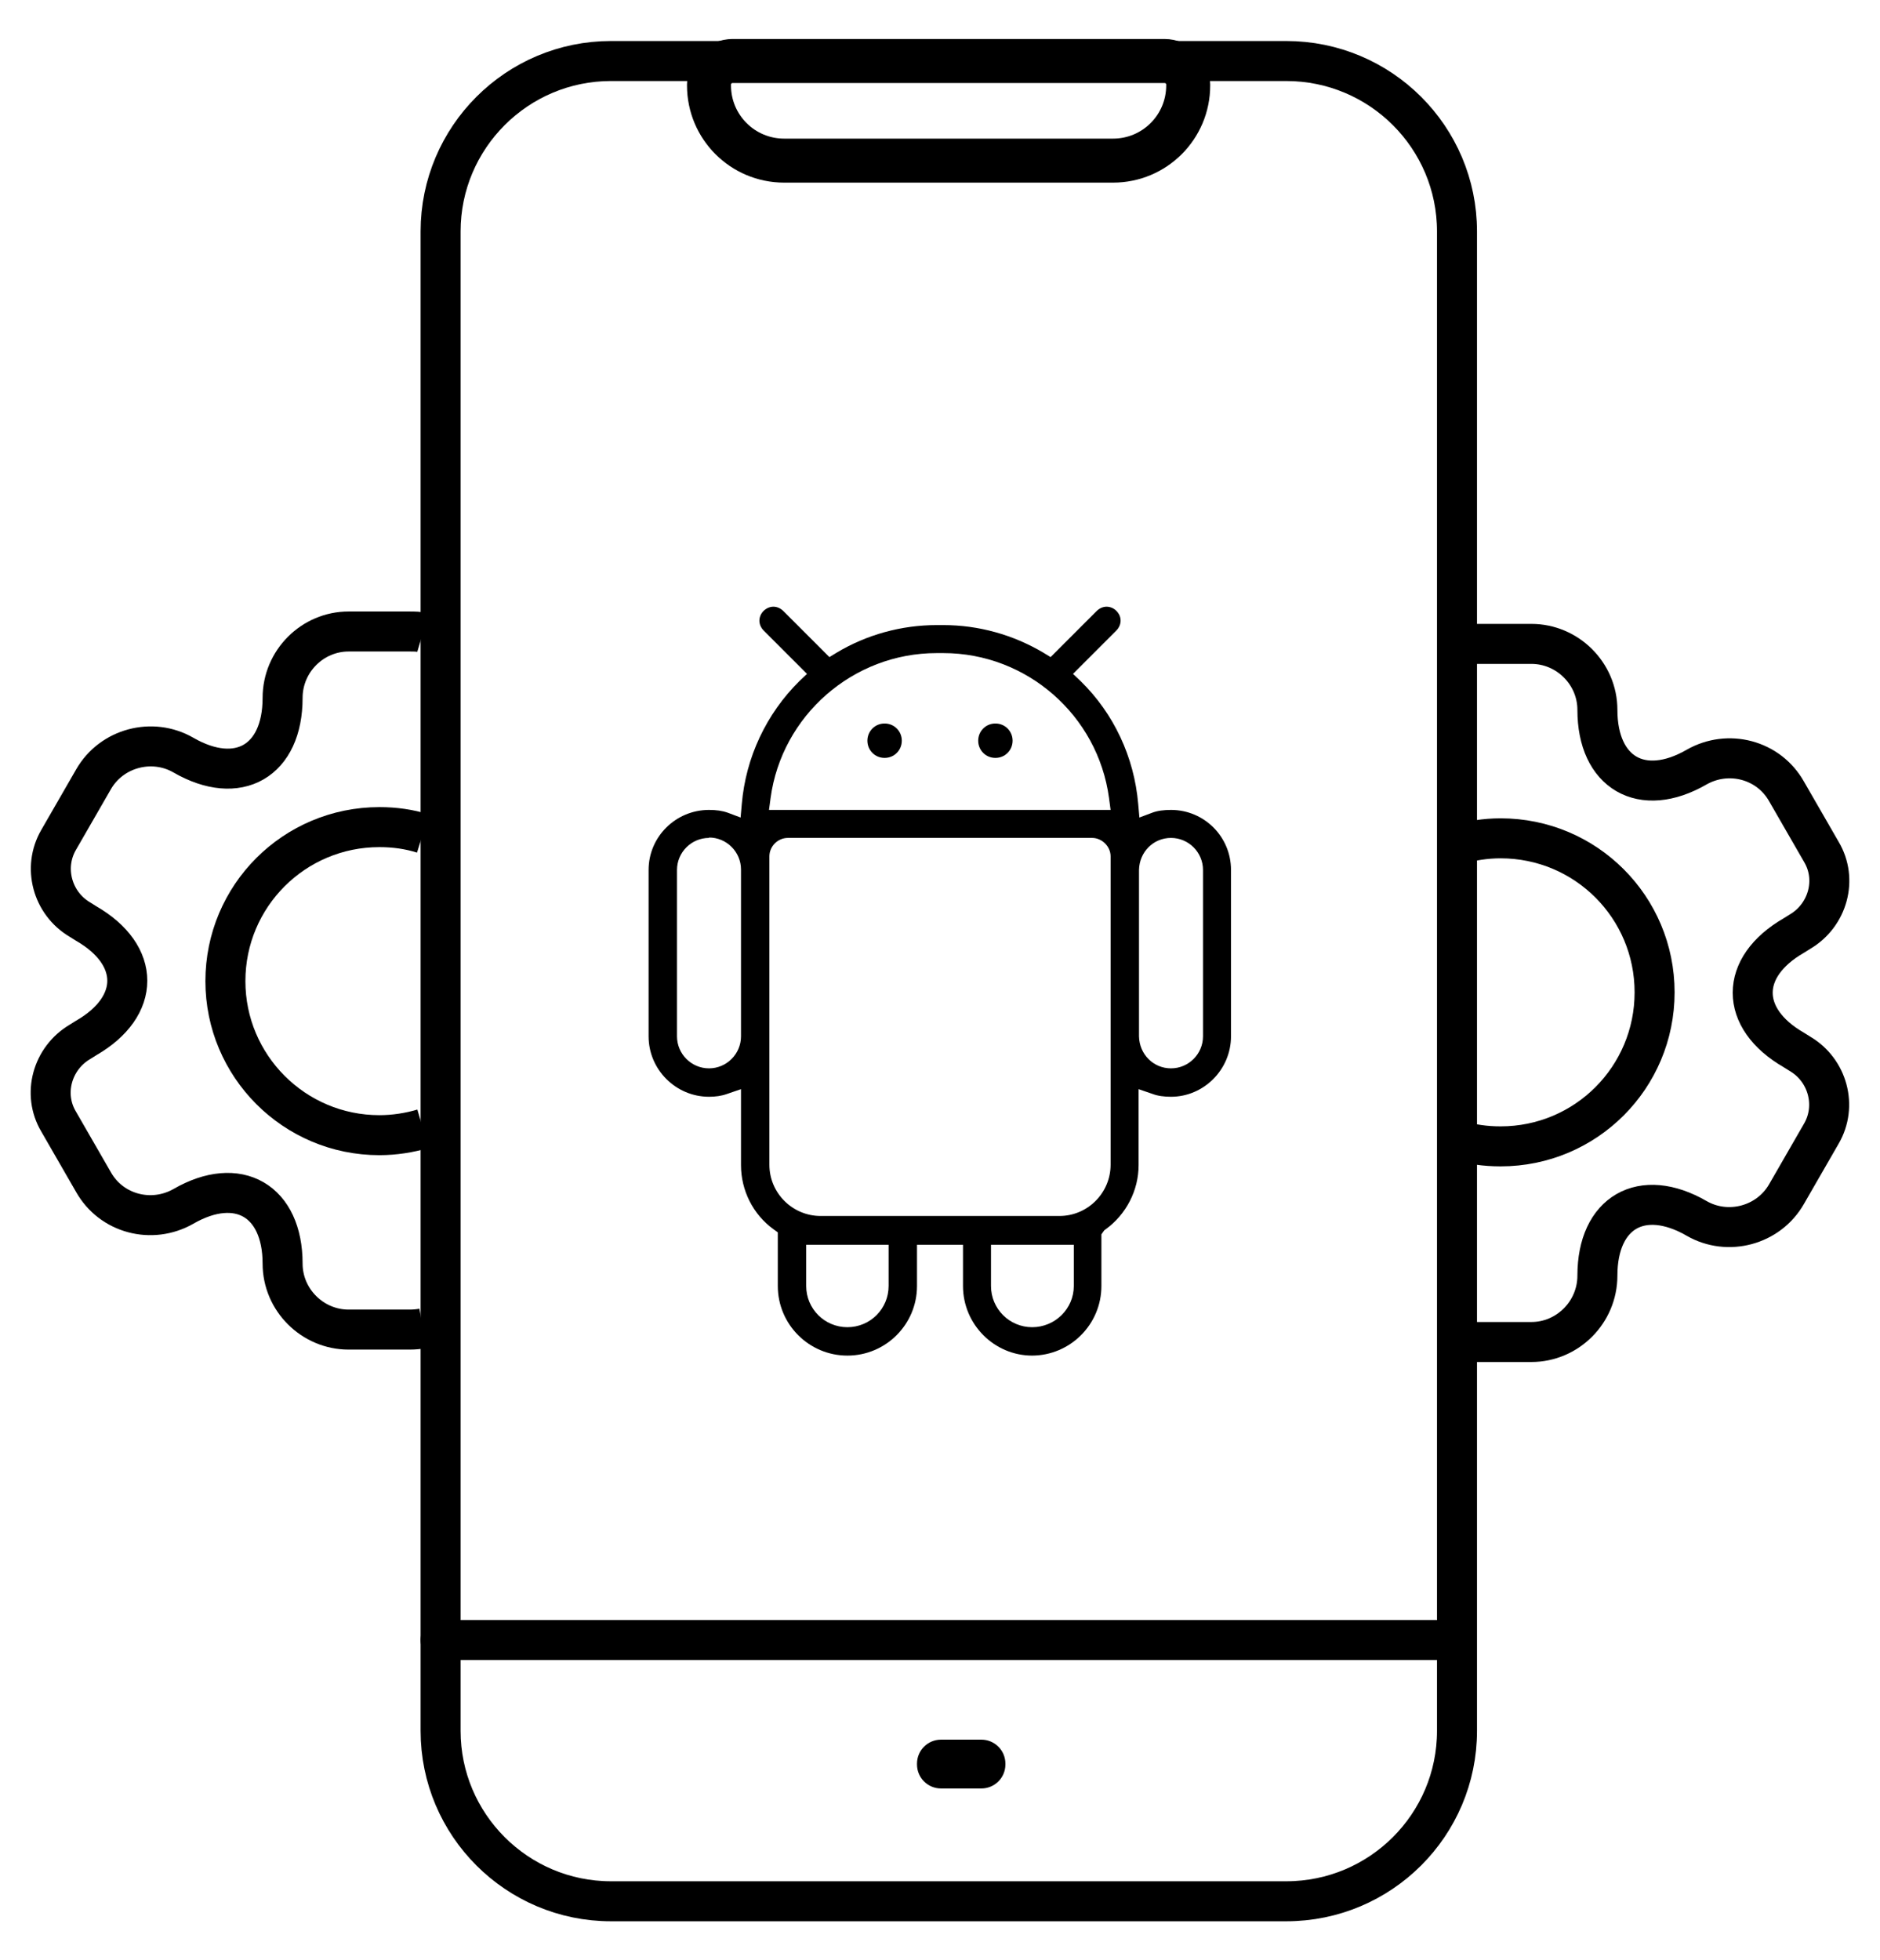 <svg width="47" height="49" viewBox="0 0 47 49" fill="none" xmlns="http://www.w3.org/2000/svg">
<g clip-path="url(#clip0_6541_16449)">
<path d="M11.015 6.035V43.265C11.015 45.615 12.925 47.525 15.275 47.525H32.155C34.515 47.525 36.425 45.615 36.425 43.265V5.785C36.425 3.435 34.515 1.525 32.155 1.525H15.275C12.925 1.525 11.015 3.435 11.015 5.785V6.145V6.025V6.035Z" stroke="black" stroke-linecap="round" stroke-linejoin="round"/>
<path d="M11.015 40.995H36.415" stroke="black" stroke-linecap="round" stroke-linejoin="round"/>
<path d="M18.305 1.525H29.115C29.435 1.525 29.705 1.785 29.705 2.115V2.135C29.705 3.175 28.865 4.015 27.825 4.015H19.605C18.565 4.015 17.725 3.175 17.725 2.135V2.115C17.725 1.795 17.985 1.525 18.315 1.525H18.305Z" stroke="black" stroke-width="1.1" stroke-linecap="round" stroke-linejoin="round"/>
<path d="M24.535 43.485H23.525C23.193 43.485 22.925 43.754 22.925 44.085V44.105C22.925 44.437 23.193 44.705 23.525 44.705H24.535C24.866 44.705 25.135 44.437 25.135 44.105V44.085C25.135 43.754 24.866 43.485 24.535 43.485Z" fill="black"/>
<path d="M36.425 16.125C36.535 16.105 36.645 16.095 36.755 16.095H38.285C39.185 16.095 39.935 16.835 39.935 17.745C39.935 19.315 41.045 19.965 42.415 19.175C43.205 18.725 44.215 18.985 44.665 19.785L45.535 21.295C45.945 21.985 45.695 22.875 45.005 23.285L44.845 23.385C43.475 24.175 43.475 25.455 44.845 26.245L45.005 26.345C45.695 26.755 45.935 27.645 45.535 28.335L44.665 29.845C44.215 30.635 43.195 30.905 42.415 30.455C41.045 29.665 39.935 30.305 39.935 31.885C39.935 32.805 39.185 33.545 38.285 33.545H36.755C36.645 33.545 36.525 33.545 36.425 33.515" stroke="black" stroke-miterlimit="10"/>
<path d="M36.425 28.495C36.775 28.605 37.135 28.655 37.515 28.655C39.645 28.655 41.365 26.935 41.365 24.805C41.365 22.675 39.645 20.955 37.515 20.955C37.135 20.955 36.765 21.015 36.425 21.115" stroke="black" stroke-miterlimit="10"/>
<path d="M10.575 33.205C10.465 33.225 10.355 33.235 10.245 33.235H8.715C7.815 33.235 7.065 32.495 7.065 31.585C7.065 30.015 5.955 29.365 4.585 30.155C3.795 30.605 2.785 30.345 2.335 29.545L1.465 28.035C1.055 27.345 1.305 26.455 1.995 26.045L2.155 25.945C3.525 25.155 3.525 23.875 2.155 23.085L1.995 22.985C1.305 22.575 1.065 21.685 1.465 20.995L2.335 19.485C2.785 18.695 3.805 18.425 4.585 18.875C5.955 19.665 7.065 19.025 7.065 17.445C7.065 16.525 7.815 15.785 8.715 15.785H10.245C10.355 15.785 10.475 15.785 10.575 15.815" stroke="black" stroke-miterlimit="10"/>
<path d="M10.575 20.835C10.225 20.725 9.865 20.675 9.485 20.675C7.355 20.675 5.635 22.395 5.635 24.525C5.635 26.645 7.355 28.375 9.485 28.375C9.865 28.375 10.235 28.315 10.575 28.215" stroke="black" stroke-miterlimit="10"/>
<path d="M22.115 18.945C21.875 18.945 21.685 18.755 21.685 18.515C21.685 18.275 21.875 18.085 22.115 18.085C22.355 18.085 22.545 18.275 22.545 18.515C22.545 18.755 22.355 18.945 22.115 18.945Z" fill="black"/>
<path d="M24.885 18.945C24.645 18.945 24.455 18.755 24.455 18.515C24.455 18.275 24.645 18.085 24.885 18.085C25.125 18.085 25.315 18.275 25.315 18.515C25.315 18.755 25.125 18.945 24.885 18.945Z" fill="black"/>
<path fill-rule="evenodd" clip-rule="evenodd" d="M25.805 33.885C24.855 33.885 24.075 33.105 24.075 32.145V31.115H22.925V32.145C22.925 33.105 22.145 33.885 21.185 33.885C20.225 33.885 19.445 33.105 19.445 32.145V30.805L19.335 30.725C18.825 30.355 18.525 29.755 18.525 29.125V27.225L18.175 27.345C18.035 27.395 17.885 27.415 17.725 27.415C16.895 27.415 16.215 26.735 16.215 25.905V21.745C16.215 20.915 16.895 20.245 17.725 20.245C17.905 20.245 18.055 20.265 18.195 20.315L18.515 20.435L18.545 20.095C18.645 18.935 19.155 17.845 19.985 17.025L20.175 16.845L19.095 15.765C19.025 15.695 18.985 15.605 18.985 15.515C18.985 15.425 19.025 15.335 19.085 15.275C19.155 15.205 19.245 15.165 19.335 15.165C19.425 15.165 19.515 15.205 19.585 15.275L20.735 16.425L20.915 16.315C21.665 15.865 22.535 15.625 23.415 15.625H23.585C24.465 15.625 25.325 15.865 26.085 16.315L26.265 16.425L27.415 15.275C27.485 15.205 27.575 15.165 27.665 15.165C27.755 15.165 27.845 15.205 27.905 15.265C27.975 15.335 28.015 15.415 28.015 15.515C28.015 15.605 27.975 15.695 27.905 15.765L26.825 16.845L27.015 17.025C27.845 17.835 28.355 18.925 28.455 20.095L28.485 20.435L28.805 20.315C28.935 20.265 29.095 20.245 29.275 20.245C30.105 20.245 30.775 20.915 30.775 21.745V25.905C30.775 26.735 30.095 27.415 29.275 27.415C29.105 27.415 28.945 27.395 28.815 27.345L28.465 27.225V29.125C28.465 29.755 28.155 30.355 27.645 30.725L27.605 30.755L27.535 30.855V32.145C27.535 33.105 26.755 33.885 25.795 33.885H25.805ZM24.775 32.145C24.775 32.715 25.235 33.175 25.805 33.175C26.375 33.175 26.845 32.715 26.845 32.145V31.115H24.775V32.145ZM20.155 32.145C20.155 32.715 20.615 33.175 21.185 33.175C21.755 33.175 22.215 32.715 22.215 32.145V31.115H20.155V32.145ZM19.695 20.945C19.445 20.945 19.235 21.155 19.235 21.405V29.115C19.235 29.825 19.815 30.395 20.515 30.395H26.485C27.195 30.395 27.765 29.815 27.765 29.115V21.405C27.765 21.155 27.545 20.945 27.305 20.945H19.695ZM29.275 20.945C28.835 20.945 28.485 21.295 28.475 21.745V25.905C28.485 26.355 28.835 26.705 29.275 26.705C29.715 26.705 30.075 26.345 30.075 25.905V21.745C30.075 21.305 29.715 20.945 29.275 20.945ZM17.725 20.945C17.285 20.945 16.925 21.305 16.925 21.745V25.905C16.925 26.345 17.285 26.705 17.725 26.705C18.165 26.705 18.525 26.345 18.525 25.905V21.735C18.525 21.295 18.165 20.935 17.725 20.935V20.945ZM23.415 16.325C21.325 16.325 19.545 17.885 19.265 19.945L19.225 20.245H27.765L27.725 19.945C27.445 17.875 25.665 16.325 23.585 16.325H23.415Z" fill="black"/>
</g>
<defs>
<clipPath id="clip0_6541_16449">
<rect width="45.47" height="47.05" fill="white" transform="translate(0.765 0.975)"/>
</clipPath>
</defs>
</svg>
